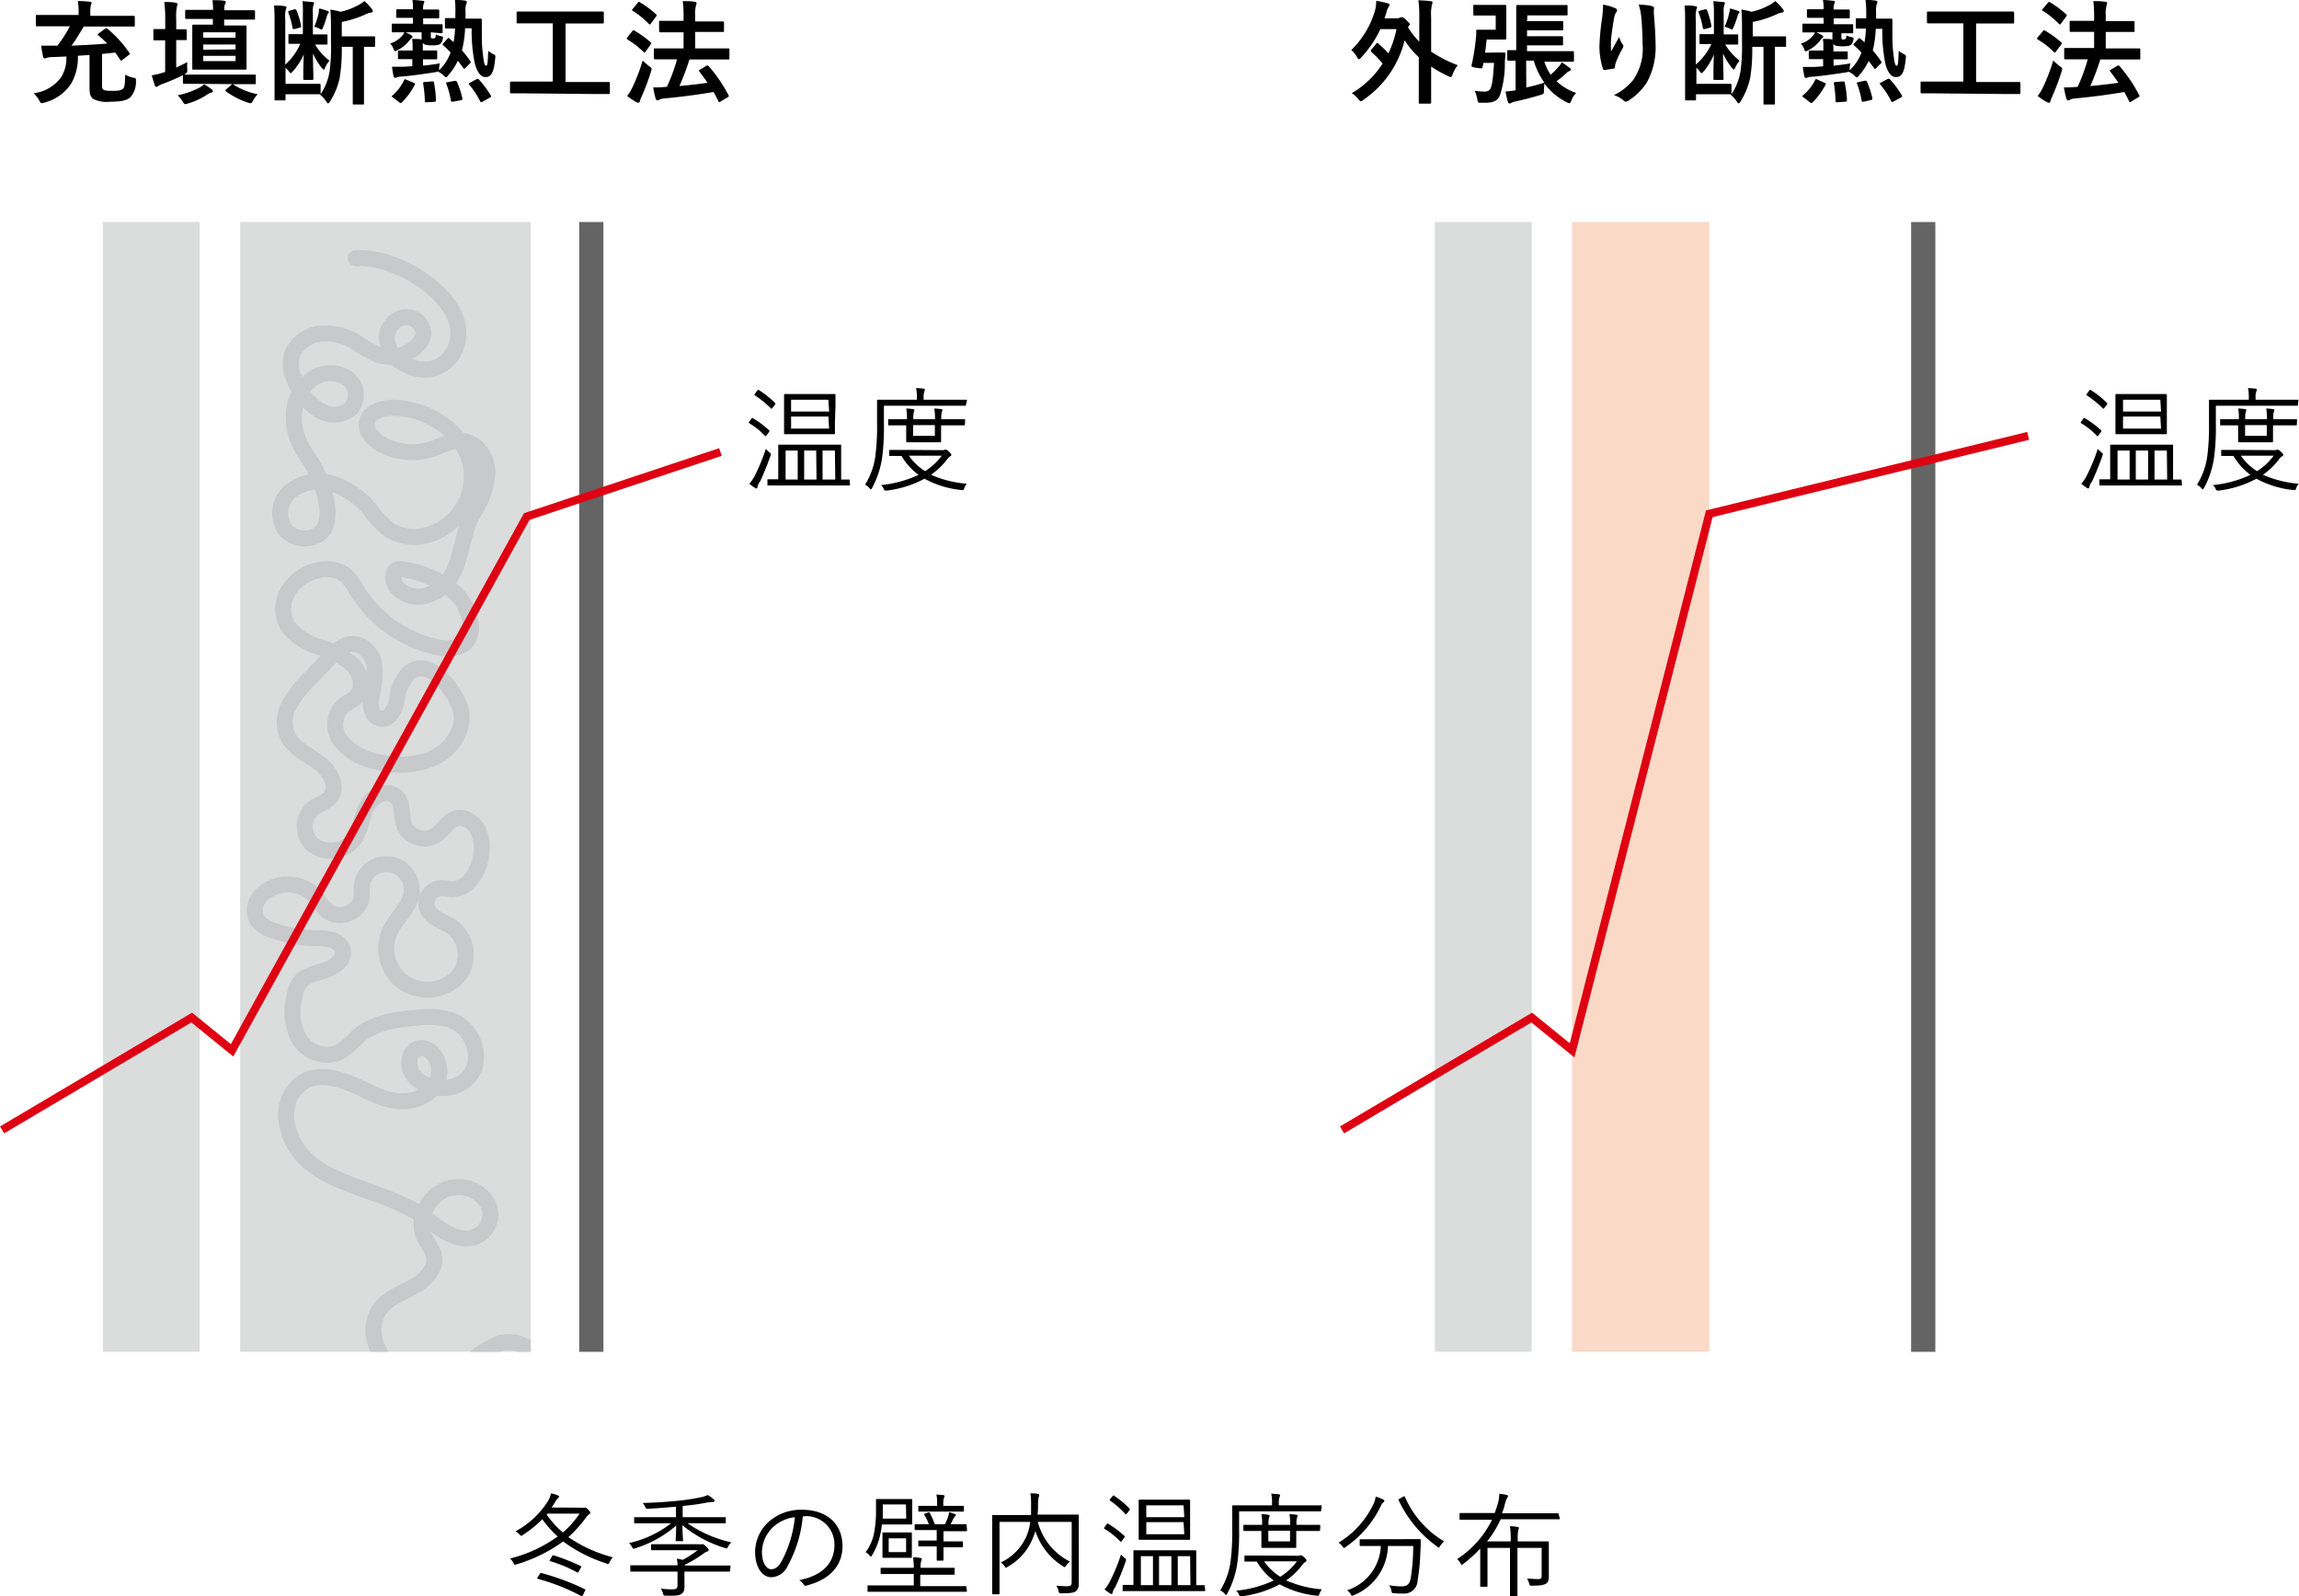 <svg xmlns="http://www.w3.org/2000/svg" xmlns:xlink="http://www.w3.org/1999/xlink" viewBox="0 0 284.8 197.78"><defs><style>.cls-1,.cls-4,.cls-5,.cls-7{fill:none;}.cls-2{fill:#dbdcdc;}.cls-3{fill:#fad9c7;}.cls-4{stroke:#656464;stroke-width:3px;}.cls-4,.cls-5{stroke-miterlimit:10;}.cls-5{stroke:#de0012;}.cls-6{clip-path:url(#clip-path);}.cls-7{stroke:#c8c9ca;stroke-linecap:round;stroke-linejoin:round;stroke-width:1.98px;}</style><clipPath id="clip-path"><polyline class="cls-1" points="29.75 167.51 29.75 27.51 65.75 27.51 65.75 167.51 29.75 167.51"/></clipPath></defs><g id="レイヤー_2" data-name="レイヤー 2"><g id="レイヤー_1-2" data-name="レイヤー 1"><path d="M258.08,51.88c.08-.11.11-.11.19-.06a11.66,11.66,0,0,1,2,1.49c.07.07.07.08,0,.22l-.34.45c-.07.1-.1.11-.19,0a9.17,9.17,0,0,0-1.91-1.53c-.1-.06-.08-.09,0-.22Zm1,7.87a2.46,2.46,0,0,0-.26.61c0,.09-.05.16-.12.16a.37.37,0,0,1-.2-.08,7,7,0,0,1-.67-.49,5.49,5.49,0,0,0,.74-1.14,22.62,22.62,0,0,0,1.3-3.19,3,3,0,0,0,.45.43c.21.17.21.17.13.42A35.27,35.27,0,0,1,259.12,59.75Zm-.27-11.34c.1-.12.14-.13.21-.07A11.32,11.32,0,0,1,261,49.92c.08.07.07.1,0,.22l-.31.41c-.11.13-.13.11-.18.06A13,13,0,0,0,258.53,49c-.1-.07-.09-.08,0-.22Zm11.49,11.64c0,.09,0,.11-.12.11s-.54,0-2,0h-6c-1.41,0-1.88,0-2,0s-.11,0-.11-.11V59.5c0-.1,0-.11.11-.11s.38,0,1.23,0V56.6c0-.91,0-1.3,0-1.39s0-.11.12-.11.53,0,1.9,0h3.74c1.37,0,1.84,0,1.92,0s.11,0,.11.11,0,.48,0,1.39v2.82l.94,0c.1,0,.12,0,.12.11Zm-1.87-7.69c0,.93,0,1.27,0,1.34s0,.1-.11.1h-6.15c-.1,0-.11,0-.11-.1s0-.41,0-1.34V50.3c0-.94,0-1.28,0-1.35s0-.12.11-.12.52,0,1.76,0h2.64c1.24,0,1.68,0,1.75,0s.11,0,.11.12,0,.41,0,1.35Zm-4.61,3.47h-1.5v3.59h1.5Zm3.8-6.3H263V51h4.71Zm0,2.08H263v1.5h4.71Zm-1.51,4.22h-1.53v3.59h1.53Zm2.32,0H266.9v3.59h1.57Z"/><path d="M284.66,50.17c0,.1,0,.11-.1.11s-.55,0-1.95,0H274.5v2.25a29.18,29.18,0,0,1-.19,3.94,11.2,11.2,0,0,1-1.28,4c-.06.11-.1.16-.14.16s-.1,0-.18-.14a1.61,1.61,0,0,0-.55-.42,9,9,0,0,0,1.32-3.91,28.92,28.92,0,0,0,.17-3.71c0-1.93,0-2.73,0-2.81s0-.11.11-.11.56,0,2,0h2.82v-.3a4.93,4.93,0,0,0-.1-1.14,8.82,8.82,0,0,1,.92.07c.12,0,.17.07.17.11a.68.68,0,0,1-.07.27,2,2,0,0,0-.08.67v.32h3.26c1.4,0,1.86,0,1.95,0s.1,0,.1.11Zm-2.86,5.61a.45.45,0,0,0,.25-.06.26.26,0,0,1,.13,0c.1,0,.17.06.38.25s.29.31.29.38a.18.18,0,0,1-.13.18,1.44,1.44,0,0,0-.39.38,8.7,8.7,0,0,1-2,1.92,13.55,13.55,0,0,0,4.44,1.11,1.5,1.5,0,0,0-.31.54c-.1.27-.1.27-.38.24a12,12,0,0,1-4.55-1.4,13.28,13.28,0,0,1-4.67,1.47c-.26,0-.29,0-.39-.22a1,1,0,0,0-.35-.46,14.17,14.17,0,0,0,4.67-1.27,7.83,7.83,0,0,1-2.11-2.34l-1.41,0c-.1,0-.11,0-.11-.11v-.53c0-.1,0-.11.11-.11s.52,0,1.89,0Zm2.73-3.19c0,.1,0,.12-.11.12s-.56,0-2,0h-.84v.66c0,.85,0,1.24,0,1.31s0,.12-.11.12-.38,0-1.35,0h-1.4c-1,0-1.26,0-1.33,0s-.13,0-.13-.12,0-.46,0-1.31v-.66H277c-1.27,0-1.79,0-1.86,0s-.11,0-.11-.12v-.53c0-.1,0-.11.11-.11s.59,0,1.86,0h.35a6.74,6.74,0,0,0-.08-1.33,7,7,0,0,1,.85.08c.1,0,.16.06.16.1s-.05.15-.07.24a3.25,3.25,0,0,0-.07.91h2.69a7.43,7.43,0,0,0-.09-1.33,7.4,7.4,0,0,1,.86.08c.09,0,.15.06.15.1a.67.67,0,0,1-.07.24,3,3,0,0,0-.07.91h.84c1.43,0,1.92,0,2,0s.11,0,.11.11Zm-6.93,3.88a6.82,6.82,0,0,0,2,1.91,7.34,7.34,0,0,0,2.06-1.91Zm3.21-3.79h-2.69V54h2.69Z"/><path d="M93.08,51.88c.08-.11.11-.11.19-.06a11.66,11.66,0,0,1,2,1.49c.07.07.07.08,0,.22l-.34.45c-.07.1-.1.11-.19,0a9.17,9.17,0,0,0-1.91-1.53c-.1-.06-.08-.09,0-.22Zm1,7.87a2.46,2.46,0,0,0-.26.61c0,.09,0,.16-.12.16a.37.37,0,0,1-.2-.08,7,7,0,0,1-.67-.49,5.49,5.49,0,0,0,.74-1.14,22.62,22.62,0,0,0,1.3-3.19,3,3,0,0,0,.45.43c.21.17.21.17.13.42A35.27,35.27,0,0,1,94.12,59.75Zm-.27-11.34c.1-.12.14-.13.21-.07A11.32,11.32,0,0,1,96,49.92c.08.07.07.1,0,.22l-.31.41c-.11.13-.13.11-.18.06A13,13,0,0,0,93.53,49c-.1-.07-.09-.08,0-.22Zm11.49,11.64c0,.09,0,.11-.12.11s-.54,0-2,0h-6c-1.41,0-1.88,0-2,0s-.11,0-.11-.11V59.5c0-.1,0-.11.11-.11s.38,0,1.23,0V56.6c0-.91,0-1.3,0-1.39s0-.11.12-.11.53,0,1.9,0h3.74c1.37,0,1.84,0,1.92,0s.11,0,.11.11,0,.48,0,1.39v2.82l.94,0c.1,0,.12,0,.12.11Zm-1.87-7.69c0,.93,0,1.27,0,1.34s0,.1-.11.1H97.24c-.1,0-.11,0-.11-.1s0-.41,0-1.34V50.3c0-.94,0-1.28,0-1.35s0-.12.11-.12.52,0,1.76,0h2.64c1.24,0,1.68,0,1.75,0s.11,0,.11.12,0,.41,0,1.35Zm-4.61,3.47h-1.5v3.59h1.5Zm3.8-6.3H98V51h4.71Zm0,2.08H98v1.5h4.71Zm-1.51,4.22H99.62v3.59h1.53Zm2.32,0H101.9v3.59h1.57Z"/><path d="M119.66,50.17c0,.1,0,.11-.1.11s-.55,0-2,0H109.5v2.25a29.18,29.18,0,0,1-.19,3.94,11.2,11.2,0,0,1-1.28,4c-.06.11-.1.16-.14.16s-.1,0-.18-.14a1.61,1.61,0,0,0-.55-.42,9,9,0,0,0,1.32-3.91,28.92,28.92,0,0,0,.17-3.71c0-1.93,0-2.73,0-2.81s0-.11.11-.11.56,0,2,0h2.82v-.3a4.93,4.93,0,0,0-.1-1.14,8.82,8.82,0,0,1,.92.07c.12,0,.17.07.17.11a.68.68,0,0,1-.07.27,2,2,0,0,0-.08.67v.32h3.26c1.4,0,1.86,0,2,0s.1,0,.1.11Zm-2.86,5.61a.45.45,0,0,0,.25-.06.26.26,0,0,1,.13,0c.1,0,.17.06.38.25s.29.31.29.38a.18.18,0,0,1-.13.18,1.44,1.44,0,0,0-.39.38,8.7,8.7,0,0,1-2,1.92,13.55,13.55,0,0,0,4.44,1.11,1.5,1.5,0,0,0-.31.54c-.1.27-.1.27-.38.24a12,12,0,0,1-4.55-1.4,13.28,13.28,0,0,1-4.67,1.47c-.26,0-.29,0-.39-.22a1,1,0,0,0-.35-.46,14.17,14.17,0,0,0,4.67-1.27,7.83,7.83,0,0,1-2.11-2.34l-1.41,0c-.1,0-.11,0-.11-.11v-.53c0-.1,0-.11.11-.11s.52,0,1.89,0Zm2.73-3.19c0,.1,0,.12-.11.12s-.56,0-2,0h-.84v.66c0,.85,0,1.24,0,1.31s0,.12-.11.12-.38,0-1.35,0h-1.4c-1,0-1.26,0-1.33,0s-.13,0-.13-.12,0-.46,0-1.31v-.66H112c-1.27,0-1.79,0-1.86,0s-.11,0-.11-.12v-.53c0-.1,0-.11.11-.11s.59,0,1.86,0h.35a6.74,6.74,0,0,0-.08-1.33,7,7,0,0,1,.85.08c.1,0,.16.06.16.1s-.05.15-.07.24a3.25,3.25,0,0,0-.07.91h2.69a7.43,7.43,0,0,0-.09-1.33,7.4,7.4,0,0,1,.86.08c.09,0,.15.06.15.1a.67.67,0,0,1-.07.24,3,3,0,0,0-.07.91h.84c1.43,0,1.92,0,2,0s.11,0,.11.11Zm-6.93,3.88a6.82,6.82,0,0,0,2,1.91,7.34,7.34,0,0,0,2.06-1.91Zm3.21-3.79h-2.69V54h2.69Z"/><path d="M72,186.82a.73.73,0,0,0,.32,0,.27.27,0,0,1,.14,0c.1,0,.19,0,.4.24s.28.29.28.37-.1.19-.19.24a2.39,2.39,0,0,0-.37.39,15.61,15.61,0,0,1-2.17,2.41,17.52,17.52,0,0,0,5.51,2.5,2.1,2.1,0,0,0-.4.6c-.11.25-.11.27-.38.17a18.74,18.74,0,0,1-5.38-2.73A19.12,19.12,0,0,1,64,193.84c-.26.08-.26.08-.39-.17a2.06,2.06,0,0,0-.42-.55,17.23,17.23,0,0,0,5.9-2.73,12.44,12.44,0,0,1-1.91-2.14,13.62,13.62,0,0,1-2.38,1.93c-.11.09-.17.13-.22.13s-.13-.06-.23-.17a1.62,1.62,0,0,0-.49-.39,10.75,10.75,0,0,0,4-3.71,3.07,3.07,0,0,0,.4-1,5,5,0,0,1,.83.25c.14.06.17.11.17.18s-.07.14-.14.18a1.63,1.63,0,0,0-.32.42c-.16.27-.31.51-.47.73Zm.24,10.79c-.11.19-.15.19-.27.14a25.56,25.56,0,0,0-5.3-2.1c-.13-.05-.14-.07-.06-.21l.24-.38c.1-.17.11-.17.22-.14a30,30,0,0,1,5.37,2c.09,0,.12.09,0,.25Zm-4.41-10.05-.1.12a11.11,11.11,0,0,0,2,2.21,10.88,10.88,0,0,0,2.06-2.33Zm3.89,7.13c-.1.2-.12.2-.24.14a17,17,0,0,0-3.3-1.38c-.11,0-.13-.07,0-.24l.21-.38c.07-.12.11-.12.21-.1a25.62,25.62,0,0,1,3.35,1.33c.08.05.08.09,0,.21Z"/><path d="M85.16,188.74a15.16,15.16,0,0,0,5.45,2.38,1.57,1.57,0,0,0-.4.51c-.14.26-.14.28-.4.19A15.34,15.34,0,0,1,84.54,189c0,.9.07,1.64.07,1.86s0,.11-.11.11h-.69c-.1,0-.11,0-.11-.11s.06-1,.07-1.83a14.08,14.08,0,0,1-5.1,2.83c-.25.08-.25.07-.39-.2a1.87,1.87,0,0,0-.36-.45,13.12,13.12,0,0,0,5.21-2.45H80.58c-1.36,0-1.84,0-1.91,0s-.11,0-.11-.11v-.55c0-.08,0-.1.11-.1s.55,0,1.91,0h3.16v-1.3c-1.29.11-2.2.19-3.41.25-.3,0-.3,0-.41-.24a1.6,1.6,0,0,0-.31-.47c1.72-.05,2.83-.13,4.3-.27a27.77,27.77,0,0,0,2.83-.42,4.17,4.17,0,0,0,.94-.3,4.28,4.28,0,0,1,.74.54.26.26,0,0,1,.1.19c0,.09-.1.14-.28.14a5.57,5.57,0,0,0-.83.1c-.87.17-1.72.28-2.84.39V188h3.32c1.36,0,1.82,0,1.9,0s.12,0,.12.1v.55c0,.09,0,.11-.12.11s-.54,0-1.9,0Zm5.28,5.88c0,.1,0,.12-.11.12s-.51,0-1.81,0H84.79v.91c0,.29,0,.61,0,.92,0,.49-.07.72-.37.93s-.67.25-1.93.22c-.27,0-.27,0-.35-.26a1.81,1.81,0,0,0-.28-.61,11.22,11.22,0,0,0,1.46.09c.4,0,.61-.1.61-.52v-1.68H80c-1.3,0-1.73,0-1.8,0s-.12,0-.12-.12v-.54c0-.1,0-.12.12-.12s.5,0,1.8,0h3.94a5.71,5.71,0,0,0-.09-.81c.27,0,.51.09.72.14a12.78,12.78,0,0,0,1.85-1.2H82.58c-1.32,0-1.75,0-1.82,0s-.11,0-.11-.12v-.51c0-.09,0-.11.11-.11s.5,0,1.82,0h4a.75.75,0,0,0,.34,0,.31.31,0,0,1,.15,0c.07,0,.19.08.4.28s.32.33.32.43a.22.22,0,0,1-.17.2c-.13,0-.24.09-.59.33a13.94,13.94,0,0,1-2.18,1.29l0,.11h3.73c1.3,0,1.74,0,1.81,0s.11,0,.11.12Z"/><path d="M99.45,187.91A15.68,15.68,0,0,1,97.6,194a2.33,2.33,0,0,1-2.06,1.44c-1.05,0-2-1.15-2-3.18a5.12,5.12,0,0,1,1.62-3.63,6,6,0,0,1,4.21-1.55c3.13,0,5,1.83,5,4.51,0,2.28-1.42,4.11-4.46,4.88a.26.26,0,0,1-.36-.15,1.73,1.73,0,0,0-.55-.52c2.77-.54,4.37-2,4.37-4.38a3.5,3.5,0,0,0-3.61-3.55Zm-3.71,1.35a4.33,4.33,0,0,0-1.35,3c0,1.53.63,2.19,1.14,2.19s.9-.31,1.3-1A14.71,14.71,0,0,0,98.47,188,4.73,4.73,0,0,0,95.74,189.26Z"/><path d="M113,187.79c0,.7,0,.91,0,1s0,.11-.11.11-.38,0-1.4,0h-2.24a11.91,11.91,0,0,1-.32,1.74,8.08,8.08,0,0,1-.9,2.07c-.06.12-.1.17-.14.17s-.1-.05-.2-.17a1.21,1.21,0,0,0-.46-.36,6,6,0,0,0,1-2.14,14.48,14.48,0,0,0,.29-3.18c0-.79,0-1.08,0-1.17s0-.11.11-.11.39,0,1.4,0h1.47c1,0,1.33,0,1.4,0s.11,0,.11.11,0,.28,0,1Zm6.78,9.34c0,.1,0,.11-.11.11s-.52,0-1.82,0H109.4c-1.3,0-1.73,0-1.82,0s-.11,0-.11-.11v-.57c0-.1,0-.11.11-.11s.52,0,1.82,0h3.8v-1.41h-2c-1.43,0-1.91,0-2,0s-.11,0-.11-.13v-.53c0-.1,0-.11.11-.11s.55,0,2,0h2a8.37,8.37,0,0,0-.09-1.3,7.34,7.34,0,0,1,.91.08c.1,0,.17.08.17.13a.48.48,0,0,1-.07.24,2.37,2.37,0,0,0-.08.78v.07h2.11c1.43,0,1.91,0,2,0s.11,0,.11.11V195c0,.11,0,.13-.11.13s-.55,0-2,0H114v1.41h3.78c1.3,0,1.74,0,1.82,0s.11,0,.11.11Zm-7.55-10.71h-2.87v.5c0,.43,0,.84,0,1.25h2.9Zm.73,5.49c0,.68,0,.91,0,1s0,.12-.1.12-.33,0-1.19,0h-1.06c-.86,0-1.11,0-1.18,0s-.11,0-.11-.12,0-.3,0-1V191c0-.68,0-.89,0-1s0-.11.11-.11.32,0,1.18,0h1.06c.86,0,1.11,0,1.19,0s.1,0,.1.11,0,.31,0,1Zm-.71-1.29h-2.16v1.71h2.16Zm7.55-1c0,.1,0,.12-.11.12s-.49,0-1.75,0h-1.06V191h.71c1.14,0,1.51,0,1.59,0s.11,0,.11.12v.51c0,.09,0,.1-.11.1s-.45,0-1.59,0h-.71V192c0,.87,0,1.18,0,1.26s0,.12-.11.12h-.62c-.09,0-.11,0-.11-.12s0-.39,0-1.26v-.38h-.59c-1.16,0-1.51,0-1.58,0s-.11,0-.11-.1v-.51c0-.1,0-.12.11-.12s.42,0,1.58,0h.59v-1.3h-.87c-1.26,0-1.68,0-1.75,0s-.11,0-.11-.12v-.5c0-.08,0-.1.11-.1s.48,0,1.65,0a6.25,6.25,0,0,0-.57-1.16c-.07-.1,0-.11.13-.17l.32-.11c.14-.06.17-.06.24.07a9,9,0,0,1,.61,1.37h1.26a6.2,6.2,0,0,0,.38-.9,2.51,2.51,0,0,0,.13-.58,4.24,4.24,0,0,1,.68.21c.12,0,.16.07.16.14a.16.16,0,0,1-.09.15.72.72,0,0,0-.19.25l-.37.73h.12c1.26,0,1.68,0,1.75,0s.11,0,.11.1Zm-.39-2.42c0,.1,0,.11-.13.11s-.45,0-1.63,0h-2.17c-1.17,0-1.52,0-1.61,0s-.11,0-.11-.11v-.52c0-.08,0-.09.11-.09s.44,0,1.61,0h.61v-.32a4.68,4.68,0,0,0-.09-1.08l.84.07c.1,0,.17.06.17.12a.66.66,0,0,1-.08.25,2.44,2.44,0,0,0-.07.84v.12h.81c1.16,0,1.54,0,1.61,0s.13,0,.13.09Z"/><path d="M133.64,194c0,1.12,0,1.79,0,2.24a1.1,1.1,0,0,1-.36.93c-.23.18-.62.26-1.8.26-.26,0-.28,0-.35-.28a1.55,1.55,0,0,0-.28-.65c.45,0,1,.06,1.28.06.49,0,.63-.12.63-.53v-7.45h-4.2a7.72,7.72,0,0,0,4,4.93,1.76,1.76,0,0,0-.49.49c-.09.13-.13.18-.18.18s-.12,0-.22-.11a8.08,8.08,0,0,1-3.41-4.37,5.21,5.21,0,0,1-.26.76,7.07,7.07,0,0,1-3.16,3.68c-.1.07-.16.11-.2.11s-.1,0-.18-.16a1.82,1.82,0,0,0-.48-.48,6.47,6.47,0,0,0,3.24-3.4,6.82,6.82,0,0,0,.41-1.63h-3.81v6.79c0,1.4,0,2,0,2.06s0,.12-.11.12h-.68c-.1,0-.12,0-.12-.12s0-.64,0-2.13V190c0-1.49,0-2.09,0-2.16s0-.11.12-.11.56,0,2,0h2.7c0-.44,0-.87,0-1.31a8.69,8.69,0,0,0-.08-1.38c.31,0,.63,0,.94.08.11,0,.15.07.15.14a1,1,0,0,1-.07.27,4.86,4.86,0,0,0-.08,1c0,.33,0,.74-.06,1.15h3c1.4,0,1.89,0,2,0s.11,0,.11.11,0,.73,0,2.21Z"/><path d="M137.08,188.88c.08-.11.11-.11.2-.06a12,12,0,0,1,2,1.49c.07.07.07.08,0,.22l-.34.45c-.07.1-.1.11-.19,0a9.17,9.17,0,0,0-1.91-1.53c-.1-.06-.08-.09,0-.22Zm1,7.87a2.94,2.94,0,0,0-.26.61c0,.09-.05.16-.12.16a.37.37,0,0,1-.2-.08,7,7,0,0,1-.67-.49,5.11,5.11,0,0,0,.74-1.14,22.62,22.62,0,0,0,1.3-3.19,3,3,0,0,0,.45.43c.21.17.21.17.13.42A32.74,32.74,0,0,1,138.12,196.75Zm-.27-11.34c.1-.12.14-.13.21-.07a11.32,11.32,0,0,1,1.89,1.58c.09.07.07.1,0,.22l-.31.41c-.11.13-.12.11-.18.06a12.49,12.49,0,0,0-1.89-1.66c-.1-.07-.09-.08,0-.22Zm11.49,11.64c0,.09,0,.11-.12.11s-.54,0-2,0h-6c-1.41,0-1.87,0-2,0s-.11,0-.11-.11v-.55c0-.1,0-.11.11-.11s.38,0,1.23,0V193.6c0-.91,0-1.3,0-1.39s0-.11.11-.11.53,0,1.9,0h3.74c1.38,0,1.84,0,1.92,0s.11,0,.11.11,0,.48,0,1.39v2.82l.93,0c.1,0,.12,0,.12.11Zm-1.87-7.69c0,.93,0,1.27,0,1.34s0,.1-.11.1h-6.15c-.1,0-.11,0-.11-.1s0-.41,0-1.34V187.3c0-.94,0-1.28,0-1.35s0-.12.11-.12.52,0,1.77,0h2.63c1.25,0,1.68,0,1.75,0s.11,0,.11.12,0,.41,0,1.35Zm-4.6,3.47h-1.5v3.59h1.5Zm3.79-6.3H142V188h4.71Zm0,2.08H142v1.5h4.71Zm-1.51,4.22h-1.53v3.59h1.53Zm2.32,0H145.9v3.59h1.57Z"/><path d="M163.66,187.17c0,.1,0,.11-.1.11s-.55,0-1.95,0H153.5v2.25a29.18,29.18,0,0,1-.19,3.94,11.2,11.2,0,0,1-1.28,4c-.05.11-.1.16-.14.16s-.1,0-.18-.14a1.61,1.61,0,0,0-.55-.42,9,9,0,0,0,1.32-3.91,28.92,28.92,0,0,0,.17-3.71c0-1.93,0-2.73,0-2.81s0-.11.11-.11.56,0,2,0h2.82v-.3a4.93,4.93,0,0,0-.1-1.14,9.23,9.23,0,0,1,.93.07c.11,0,.16.07.16.11a.54.54,0,0,1-.07.27,2,2,0,0,0-.08.67v.32h3.26c1.4,0,1.87,0,1.95,0s.1,0,.1.11Zm-2.86,5.61a.45.45,0,0,0,.25-.06.26.26,0,0,1,.13,0c.1,0,.17.06.38.25s.29.31.29.38a.18.18,0,0,1-.13.18,1.6,1.6,0,0,0-.39.38,8.7,8.7,0,0,1-2,1.92,13.55,13.55,0,0,0,4.44,1.11,1.5,1.5,0,0,0-.31.54c-.1.27-.1.27-.38.24a12,12,0,0,1-4.55-1.4,13.28,13.28,0,0,1-4.67,1.47c-.26,0-.29,0-.39-.22a1,1,0,0,0-.35-.46,14.17,14.17,0,0,0,4.67-1.27,7.67,7.67,0,0,1-2.1-2.34l-1.42,0c-.1,0-.11,0-.11-.11v-.53c0-.1,0-.11.11-.11s.52,0,1.89,0Zm2.73-3.19c0,.1,0,.12-.11.12s-.56,0-2,0h-.84v.66c0,.85,0,1.24,0,1.31s0,.12-.11.12-.38,0-1.35,0h-1.4c-1,0-1.26,0-1.33,0s-.13,0-.13-.12,0-.46,0-1.31v-.66H156c-1.27,0-1.79,0-1.86,0s-.11,0-.11-.12v-.53c0-.1,0-.11.11-.11s.59,0,1.86,0h.35a6.74,6.74,0,0,0-.08-1.33,7,7,0,0,1,.85.08c.1,0,.16.06.16.1s0,.15-.07.24a3.25,3.25,0,0,0-.07.91h2.69a7.43,7.43,0,0,0-.09-1.33,7.4,7.4,0,0,1,.86.08c.09,0,.15.06.15.1a.67.67,0,0,1-.07.24,3,3,0,0,0-.07.91h.84c1.43,0,1.92,0,2,0s.11,0,.11.11Zm-6.93,3.88a6.82,6.82,0,0,0,2,1.91,7.21,7.21,0,0,0,2.06-1.91Zm3.21-3.79h-2.69V191h2.69Z"/><path d="M171.38,186.15a.78.78,0,0,0-.25.31,13,13,0,0,1-4.41,5.22c-.11.09-.17.13-.21.13s-.11-.06-.2-.18a1.67,1.67,0,0,0-.49-.47,11.31,11.31,0,0,0,4.37-4.88,3.33,3.33,0,0,0,.23-.83,4.59,4.59,0,0,1,.89.34c.13.05.18.12.18.21S171.45,186.09,171.38,186.15Zm2.59,4.57c1.38,0,1.82,0,1.91,0s.12,0,.12.12c0,.44,0,.9-.05,1.49a24.28,24.28,0,0,1-.34,3.53,1.65,1.65,0,0,1-1.79,1.6,8,8,0,0,1-1.12-.05c-.28,0-.28,0-.34-.32a1.54,1.54,0,0,0-.28-.66,9,9,0,0,0,1.6.14c.66,0,.95-.31,1.08-1a25.61,25.61,0,0,0,.31-4h-3.13a6.79,6.79,0,0,1-4.21,6.09.52.52,0,0,1-.2.07c-.07,0-.11,0-.21-.21a1.52,1.52,0,0,0-.45-.46,6.05,6.05,0,0,0,4.19-5.49h-.63c-1.36,0-1.81,0-1.88,0s-.11,0-.11-.11v-.62c0-.1,0-.11.11-.11s.52,0,1.88,0Zm-.16-5.26c.16-.08.18-.07.22,0A12,12,0,0,0,178.9,191a2.49,2.49,0,0,0-.49.56c-.08.13-.12.2-.16.2s-.1,0-.2-.11a14.8,14.8,0,0,1-4.79-5.76c-.06-.11,0-.11.13-.18Z"/><path d="M193.23,188.15c0,.1,0,.11-.12.11s-.5,0-1.82,0H185.9a12.81,12.81,0,0,1-1.68,2.74h2.93v-.29a9.52,9.52,0,0,0-.1-1.59c.36,0,.69.05.95.09.1,0,.16.06.16.11a1,1,0,0,1-.06.24,4.42,4.42,0,0,0-.08,1.15V191h1.68c1.37,0,2,0,2.06,0s.11,0,.11.12,0,.5,0,1.48v1.65c0,.42,0,.76,0,1.11s-.07.69-.31.85-.69.29-1.78.27c-.28,0-.28,0-.35-.28a2.75,2.75,0,0,0-.25-.59c.47,0,.87.06,1.33.06s.47-.14.47-.52v-3.35h-3v3.92c0,1.33,0,1.91,0,2s0,.1-.11.1h-.7c-.1,0-.11,0-.11-.1s0-.65,0-2v-3.92h-2.79v3c0,1.24,0,1.64,0,1.71s0,.11-.13.11h-.66c-.1,0-.11,0-.11-.11s0-.47,0-1.71v-2.91a16.31,16.31,0,0,1-2.1,1.9c-.1.07-.14.12-.18.12s-.09-.07-.17-.21a1.83,1.83,0,0,0-.41-.51,12.21,12.21,0,0,0,4.32-4.87h-2.09c-1.32,0-1.75,0-1.82,0s-.11,0-.11-.11v-.61c0-.1,0-.12.11-.12s.5,0,1.82,0h2.42q.16-.42.3-.87a5.29,5.29,0,0,0,.28-1.51,6,6,0,0,1,.86.13c.13,0,.21.08.21.15s-.05.15-.12.25a4,4,0,0,0-.32,1c-.09.29-.2.63-.3.88h5.07c1.32,0,1.75,0,1.82,0s.12,0,.12.12Z"/><path d="M170.49,5.42c0-.07.08-.1.12-.1s.09,0,.14.09A12.68,12.68,0,0,1,172,6.61a13.37,13.37,0,0,0,1-3h-2a13.49,13.49,0,0,1-2.38,3.52c-.12.14-.21.21-.28.21s-.14-.09-.24-.28a2.94,2.94,0,0,0-.7-.86,11.13,11.13,0,0,0,2.95-4.95A4.9,4.9,0,0,0,170.49.1a11.83,11.83,0,0,1,1.43.31c.14,0,.21.11.21.19a.34.34,0,0,1-.1.24,1.93,1.93,0,0,0-.28.72c-.09.25-.16.49-.24.71H173a.78.78,0,0,0,.42-.08.33.33,0,0,1,.2-.06c.1,0,.25,0,.62.38s.4.4.4.49-.05.14-.14.24l-.08.14a10.18,10.18,0,0,0,1.4,1.79v-3a13.86,13.86,0,0,0-.11-2.13,12.83,12.83,0,0,1,1.54.11c.12,0,.21.06.21.14a.82.82,0,0,1-.07.28,5.57,5.57,0,0,0-.1,1.56V6.4a16.37,16.37,0,0,0,3.29,1.68,4.62,4.62,0,0,0-.62,1.11c-.09.25-.14.35-.25.35a.91.91,0,0,1-.32-.11,15.52,15.52,0,0,1-2.1-1.18v2c0,1.57,0,2.37,0,2.44s0,.15-.16.15h-1.22c-.14,0-.15,0-.15-.15s0-.87,0-2.44V7.09A11.46,11.46,0,0,1,174,5a12.47,12.47,0,0,1-5.09,7.36c-.16.13-.26.2-.33.2s-.16-.1-.31-.28a3.55,3.55,0,0,0-.81-.74,11.2,11.2,0,0,0,3.82-3.67,13.63,13.63,0,0,0-1.39-1.43c0-.06-.08-.09-.08-.13a.36.36,0,0,1,.08-.17Z"/><path d="M185.4,6.51c.66,0,.84,0,.92,0s.18,0,.17.16c0,.34-.06.7-.07,1a12.78,12.78,0,0,1-.6,4.12c-.25.63-.74.94-1.77.94-.18,0-.42,0-.67,0s-.29,0-.38-.48a4.3,4.3,0,0,0-.31-1,9.47,9.47,0,0,0,1.24.1.81.81,0,0,0,.66-.28c.22-.37.36-1.09.49-3.28h-1.32c0,.18-.07.35-.11.53s-.07.18-.69.09-.7-.14-.66-.34a25.32,25.32,0,0,0,.52-3.21,8,8,0,0,0,.06-1c0-.14,0-.18.18-.18s.41,0,.95,0h1.28V1.92H183.9c-.88,0-1.15,0-1.25,0s-.14,0-.14-.14v-1c0-.16,0-.17.14-.17s.37,0,1.25,0h1.54c.67,0,.94,0,1,0s.16,0,.16.17,0,.44,0,1.26V3.49c0,.81,0,1.18,0,1.26s0,.15-.16.15-.35,0-1,0h-1.27c-.06.58-.13,1.12-.2,1.63Zm3.77-3.89h2.56c1.26,0,1.69,0,1.78,0s.14,0,.14.16v.82c0,.14,0,.16-.14.16s-.52,0-1.78,0h-2.56v.73h2.56c1.25,0,1.68,0,1.76,0s.14,0,.14.15v.82c0,.15,0,.16-.14.16s-.51,0-1.76,0h-2.56v.72h3.75c1.35,0,1.81,0,1.89,0s.17,0,.17.15v1c0,.14,0,.16-.17.16s-.54,0-1.89,0h-1.61a6.68,6.68,0,0,0,.78,1.61,8.7,8.7,0,0,0,1-1,2.73,2.73,0,0,0,.38-.54,9.77,9.77,0,0,1,1,.71c.08.07.13.12.13.18s-.05.15-.16.19a1,1,0,0,0-.4.26,9.19,9.19,0,0,1-1.22,1,6.82,6.82,0,0,0,2.44,1.46,2.52,2.52,0,0,0-.59.92c-.1.25-.16.35-.25.35a.91.91,0,0,1-.34-.12,7.72,7.72,0,0,1-2.75-2.32,5.38,5.38,0,0,0-.07.84c0,.45,0,.45-.43.58-1.18.35-2.16.6-3.08.8a1.93,1.93,0,0,0-.52.17.4.4,0,0,1-.23.08.23.23,0,0,1-.2-.18c-.12-.41-.22-.91-.3-1.31.39,0,.81-.08,1.25-.14V7.52c-.56,0-.8,0-.86,0s-.17,0-.17-.16v-1c0-.14,0-.15.17-.15s.32,0,.94,0V2.35c0-1,0-1.49,0-1.58s0-.15.16-.15.5,0,1.69,0h2.66c1.22,0,1.61,0,1.7,0s.15,0,.15.15v1c0,.13,0,.14-.15.14s-.48,0-1.7,0h-3.13Zm-.09,8.22c.7-.15,1.46-.35,2.24-.6A9,9,0,0,1,190,7.51h-.94Z"/><path d="M200.06,1c.18.07.26.15.26.28a.34.34,0,0,1-.1.23,1.79,1.79,0,0,0-.25.65c-.19,1-.31,1.95-.39,2.68a13.2,13.2,0,0,0,0,1.54c.31-.55.6-1.08,1-1.79a3.23,3.23,0,0,0,.43.91.32.32,0,0,1,.09.22.68.68,0,0,1-.14.35,12,12,0,0,0-.83,1.79,2.41,2.41,0,0,0-.07.43.2.2,0,0,1-.18.22c-.17,0-.77.13-1.12.17-.1,0-.17-.09-.2-.19a9.06,9.06,0,0,1-.42-2.84,30.17,30.17,0,0,1,.34-3.49,14.17,14.17,0,0,0,.11-1.59A7,7,0,0,1,200.06,1Zm4.55-.24c.28.07.31.14.28.38a4.72,4.72,0,0,0,0,.65c.1,1.33.2,2.6.2,3.61A9.13,9.13,0,0,1,204,10.24a7.66,7.66,0,0,1-2.31,2.26.46.46,0,0,1-.28.09.39.39,0,0,1-.29-.15,3.26,3.26,0,0,0-1.19-.65,7,7,0,0,0,2.38-1.87,6.78,6.78,0,0,0,1.17-4.47c0-1-.07-2.45-.16-3.35A6.38,6.38,0,0,0,203,.58,7.76,7.76,0,0,1,204.61.74Z"/><path d="M213.69,5.46a7,7,0,0,0,1.82,2.06,3.32,3.32,0,0,0-.58.94c-.05.1-.09.16-.14.16s-.13-.08-.24-.21a8.49,8.49,0,0,1-1.1-1.78c0,1.42.06,2.36.06,3.12,0,.14,0,.15-.15.15h-.93c-.15,0-.17,0-.17-.15,0-.74,0-1.65.06-3A8,8,0,0,1,211,8.9c-.1.11-.15.16-.21.16s-.11-.07-.22-.21a3.84,3.84,0,0,0-.42-.46v2h2.78c1,0,1.35,0,1.42,0s.15,0,.15.16v1a.38.38,0,0,1,0,.12,7.06,7.06,0,0,0,1.12-2.91,22.33,22.33,0,0,0,.18-3.56V3.66c0-.83,0-1.66-.08-2.47a8.27,8.27,0,0,1,1.26.27,8.31,8.31,0,0,0,2.21-.83,3.88,3.88,0,0,0,.73-.5,6,6,0,0,1,.95,1,.39.39,0,0,1,.1.27c0,.09-.08.14-.21.16a1.67,1.67,0,0,0-.56.16,12.76,12.76,0,0,1-3.07,1V4.5h2.09c1.34,0,1.82,0,1.91,0s.13,0,.13.15v1c0,.14,0,.15-.13.15l-1.25,0v5c0,1.33,0,1.87,0,2s0,.15-.14.15h-1.11c-.15,0-.17,0-.17-.15s0-.62,0-2v-5h-1.39a21.74,21.74,0,0,1-.26,3.86,9,9,0,0,1-1.18,2.89c-.11.17-.18.26-.25.26s-.13-.08-.24-.25a3.69,3.69,0,0,0-.76-.83l.05-.05h-.13c-.07,0-.45,0-1.42,0h-2.78v.61c0,.14,0,.15-.14.15H208.9c-.14,0-.15,0-.15-.15s0-.68,0-1.84V2.68c0-.9,0-1.36-.07-2,.4,0,1,0,1.38.1.11,0,.17.05.17.12a.59.59,0,0,1-.08.27,3.79,3.79,0,0,0-.07,1.25V8A7.43,7.43,0,0,0,212,5.46c-.92,0-1.23,0-1.32,0s-.15,0-.15-.17V4.38c0-.13,0-.15.15-.15s.41,0,1.4,0h.24V1.7a13.08,13.08,0,0,0-.07-1.56l1.21.11c.15,0,.22.06.22.14a.63.63,0,0,1-.07.21,2.71,2.71,0,0,0-.08,1V4.26h.23c1,0,1.32,0,1.42,0s.15,0,.15.15v.94c0,.16,0,.17-.15.17s-.41,0-1.42,0Zm-2.46-4.31c.15,0,.18,0,.24.13A9.42,9.42,0,0,1,212,3.17c0,.18,0,.21-.14.25l-.66.18c-.17,0-.23,0-.25-.13a9.82,9.82,0,0,0-.52-1.9c-.06-.14-.05-.18.14-.24Zm3,.43a4,4,0,0,0,.08-.53,7.62,7.62,0,0,1,1,.3c.1,0,.17.09.17.18s0,.09-.09.12a1.66,1.66,0,0,0-.14.33,12.51,12.51,0,0,1-.53,1.47c-.06.15-.1.21-.17.21a.52.52,0,0,1-.21-.09,2.41,2.41,0,0,0-.7-.25A8.44,8.44,0,0,0,214.22,1.58Z"/><path d="M225,4a6.86,6.86,0,0,1,.67.34c.14.08.19.15.19.21a.16.16,0,0,1-.09.15,1.12,1.12,0,0,0-.26.27A4.27,4.27,0,0,1,224,6.23a1.16,1.16,0,0,1-.29.13c-.1,0-.14-.08-.22-.31a2.08,2.08,0,0,0-.4-.64,3.2,3.2,0,0,0,1.59-1.1,1,1,0,0,0,.15-.29l-1.41,0c-.13,0-.14,0-.14-.16V3.07c0-.13,0-.14.14-.14h2.49V2.21h-.41c-1.08,0-1.43,0-1.51,0s-.15,0-.15-.15V1.3c0-.14,0-.15.15-.15s.43,0,1.51,0h.41A6.16,6.16,0,0,0,225.83,0c.45,0,.91.06,1.25.1.14,0,.22,0,.22.12a.48.48,0,0,1-.07.23,1.83,1.83,0,0,0-.07.73h.34c1.08,0,1.41,0,1.5,0s.15,0,.15.15v.79c0,.14,0,.15-.15.15s-.42,0-1.5,0h-.34v.73h2.26c.14,0,.15,0,.15.14v.82c0,.15,0,.16-.15.16l-1.31,0v.49c0,.16,0,.23.11.27a.9.9,0,0,0,.23,0,.22.22,0,0,0,.2-.09.87.87,0,0,0,.08-.4,2.42,2.42,0,0,0,.59.2c.32.07.35.08.26.42a1,1,0,0,1-.23.48c-.17.18-.38.25-1.13.25s-1-.11-1.1-.31a2.18,2.18,0,0,0,0,.39v.55h.21c1,0,1.34,0,1.42,0s.15,0,.15.16V7.2c0,.14,0,.15-.15.15s-.41,0-1.42,0h-.19v.79c.7-.08,1.4-.16,2.1-.29a3.21,3.21,0,0,0-.11.67l0,.19a5.76,5.76,0,0,0,1.47-2.19,10.83,10.83,0,0,0-.91-.88c-.05-.06-.08-.09-.08-.11s0-.09.1-.16l.47-.52c.14-.14.16-.16.26-.08l.53.48a11.83,11.83,0,0,0,.18-1.7c-.77,0-1,0-1.09,0s-.16,0-.16-.15v-1c0-.14,0-.14.16-.14s.33,0,1.13,0c0-.24,0-.46,0-.71A12,12,0,0,0,231.1,0c.44,0,.78,0,1.2.07.17,0,.27.09.27.16a.82.82,0,0,1-.09.31,3.16,3.16,0,0,0-.07,1v.77h.68c.82,0,1.1,0,1.19,0s.15,0,.15.17c0,.56,0,1,0,1.5,0,.7,0,1.81.12,2.62.13,1.27.24,1.54.41,1.54s.19-.27.26-1.84a2.68,2.68,0,0,0,.64.41c.28.14.26.18.23.5-.18,2-.6,2.34-1.24,2.34s-1.11-.78-1.33-1.85a20.05,20.05,0,0,1-.34-4.13l-.81,0A13.84,13.84,0,0,1,232,6.26a14.44,14.44,0,0,1,1,1.28c0,.07.09.12.09.17s0,.09-.1.16l-.56.56c-.16.14-.19.16-.28,0-.23-.31-.44-.6-.66-.88a7.79,7.79,0,0,1-1.18,1.79c-.14.17-.21.25-.29.25s-.16-.08-.32-.25a2.87,2.87,0,0,0-.69-.46,1.86,1.86,0,0,1-.42.1c-1.4.22-2.8.42-4,.52a2.09,2.09,0,0,0-.62.09.86.86,0,0,1-.25.07c-.09,0-.16-.07-.19-.19a8.09,8.09,0,0,1-.19-1.18c.53,0,.88,0,1.51,0l1-.07V7.33h-.21c-1,0-1.33,0-1.42,0s-.15,0-.15-.15V6.42c0-.14,0-.16.15-.16s.41,0,1.42,0h.24V5.77a5.62,5.62,0,0,0-.06-.95c.35,0,.88,0,1.18.07V4Zm1,6.25c.2.1.2.11.14.26a9,9,0,0,1-1.6,2.18s-.09.08-.13.08-.09,0-.17-.08l-.82-.62c-.18-.14-.18-.17-.05-.27a6,6,0,0,0,1.51-1.92c.07-.12.09-.11.3,0Zm1.61,2.42c-.19,0-.22,0-.22-.14a14.92,14.92,0,0,0-.21-2.17c0-.15,0-.18.21-.2l.91-.07c.18,0,.19,0,.22.14a12.51,12.51,0,0,1,.28,2.18c0,.14,0,.18-.19.19Zm3.27-.07c-.2,0-.23,0-.26-.12a10,10,0,0,0-.57-2.09c-.06-.14,0-.18.17-.21L231,10c.16,0,.21,0,.28.12a11.43,11.43,0,0,1,.67,2.05c0,.15,0,.19-.18.23Zm2.92-2.79c.17-.08.21-.08.31,0a12.67,12.67,0,0,1,1.49,2c.07.13.05.17-.12.27l-.91.5c-.16.09-.21.09-.26,0a10.64,10.64,0,0,0-1.39-2.12c-.08-.11-.08-.15.1-.23Z"/><path d="M239.84,11.57c-1.24,0-1.68,0-1.76,0s-.16,0-.16-.15V10.27c0-.14,0-.16.16-.16s.52,0,1.76,0h3.38V2.89h-2.47c-1.35,0-1.8,0-1.89,0s-.15,0-.15-.15V1.58c0-.14,0-.15.15-.15s.54,0,1.89,0h6.73c1.34,0,1.79,0,1.87,0s.16,0,.16.15V2.76c0,.14,0,.15-.16.15s-.53,0-1.87,0H244.8v7.25h3.57c1.25,0,1.69,0,1.77,0s.15,0,.15.16v1.18c0,.13,0,.15-.15.15s-.52,0-1.77,0Z"/><path d="M253.06,3.87c.1-.13.15-.14.28-.07a12.35,12.35,0,0,1,2,1.44.14.14,0,0,1,.07.13.22.22,0,0,1-.07.15l-.63.85c-.07.1-.11.14-.15.14s-.07,0-.13-.07a10.16,10.16,0,0,0-2-1.55c-.05,0-.08-.07-.08-.11a.33.33,0,0,1,.08-.16Zm0,7a22.18,22.18,0,0,0,1.29-3.37c.2.19.51.47.81.7s.3.22.3.35a1.57,1.57,0,0,1-.07.32A30.3,30.3,0,0,1,254.21,12a3.17,3.17,0,0,0-.21.55c0,.11-.09.18-.17.18a.48.48,0,0,1-.25-.07,7.42,7.42,0,0,1-1.15-.77A4.77,4.77,0,0,0,253.07,10.84ZM253.69.35c.11-.14.15-.14.26-.07a12.06,12.06,0,0,1,2,1.49c.1.08.11.12,0,.29l-.63.85c-.1.14-.13.16-.25.06a10.26,10.26,0,0,0-2-1.62c-.13-.07-.13-.1,0-.26Zm4.12,7c-1.38,0-1.87,0-1.95,0s-.15,0-.15-.17V6.11c0-.14,0-.16.15-.16s.57,0,1.95,0h1.61v-2h-1c-1.34,0-1.81,0-1.88,0s-.15,0-.15-.15V2.73c0-.14,0-.15.15-.15s.54,0,1.88,0h1V2a13.47,13.47,0,0,0-.1-1.86c.53,0,1,0,1.48.08.14,0,.23.08.23.17a.77.77,0,0,1-.07.28,4.13,4.13,0,0,0-.1,1.29v.66h1.53c1.34,0,1.8,0,1.89,0s.15,0,.15.15V3.81c0,.14,0,.15-.15.15s-.55,0-1.89,0h-1.53V6H263c1.37,0,1.86,0,2,0s.14,0,.14.16V7.2c0,.15,0,.17-.14.17s-.58,0-2,0h-2.81a32.51,32.51,0,0,1-1.24,3.29c1.24-.11,2.34-.24,3.48-.4-.32-.48-.67-.94-1-1.38-.1-.12-.09-.16.08-.26l.76-.45c.14-.09.18-.07.28,0A18.28,18.28,0,0,1,265,11.78c.08.14.08.16-.09.27l-.87.52a.48.48,0,0,1-.18.08c-.05,0-.07,0-.1-.11-.2-.38-.39-.76-.6-1.14-2.08.35-3.91.59-6.18.81a1.65,1.65,0,0,0-.52.13.39.39,0,0,1-.25.1c-.11,0-.18-.08-.23-.23a12.83,12.83,0,0,1-.3-1.38c.6,0,1,0,1.47-.06h.22a21.61,21.61,0,0,0,1.26-3.42Z"/><path d="M6.37,3.26c-1.26,0-1.69,0-1.78,0s-.15,0-.15-.17V2c0-.14,0-.15.15-.15s.52,0,1.78,0H9.74V1.56A7.81,7.81,0,0,0,9.64.13a14.68,14.68,0,0,1,1.48.08c.14,0,.23.06.23.14a.85.85,0,0,1-.09.27,4,4,0,0,0-.07,1v.34h3.57c1.26,0,1.7,0,1.78,0s.16,0,.16.15V3.12c0,.16,0,.17-.16.17s-.52,0-1.78,0H10.37c-.49.82-1,1.7-1.52,2.37,1.56-.07,3.13-.15,4.43-.26-.32-.34-.67-.66-1.08-1-.13-.09-.11-.12,0-.24L13,3.57c.14-.1.2-.07.32,0A14.32,14.32,0,0,1,16,6.51c.09.13.1.16,0,.27l-.83.64c-.07.06-.11.09-.15.09s-.11-.06-.17-.16q-.29-.45-.57-.84c-.53.06-1.08.13-1.64.17v3.64c0,.4,0,.62.12.75s.41.19,1.17.19S15,11.19,15.23,11s.25-.66.28-1.75a3.56,3.56,0,0,0,1,.38c.35.07.35.07.33.42a2.79,2.79,0,0,1-.69,2c-.41.38-1.09.55-2.49.55a3.68,3.68,0,0,1-2.13-.35c-.31-.27-.44-.58-.44-1.33V6.81l-1.44.1a6.6,6.6,0,0,1-.85,3.48,5.7,5.7,0,0,1-3.28,2.32,1.91,1.91,0,0,1-.34.08c-.13,0-.18-.1-.32-.35a3.68,3.68,0,0,0-.69-.88,5,5,0,0,0,3.41-2A4.48,4.48,0,0,0,8.22,7L6.6,7.07a2.89,2.89,0,0,0-.83.1.49.49,0,0,1-.24.07c-.1,0-.15-.08-.19-.22a10.44,10.44,0,0,1-.23-1.36c.59,0,1,0,1.46,0h.55A17.84,17.84,0,0,0,8.66,3.26Z"/><path d="M24.74,10.39c-1.37,0-1.83,0-1.92,0s-.16,0-.16-.15V9.32a26.83,26.83,0,0,1-2.57,1.1,3.48,3.48,0,0,0-.45.21.41.41,0,0,1-.25.13c-.08,0-.14,0-.21-.18-.12-.35-.25-.77-.38-1.25A8.09,8.09,0,0,0,20.19,9l.27-.08V5H20.4c-.92,0-1.19,0-1.27,0S19,5,19,4.82V3.75c0-.14,0-.15.14-.15s.35,0,1.27,0h.06V2.38A15.84,15.84,0,0,0,20.35.25c.51,0,1,0,1.44.1.11,0,.19.08.19.15a.6.6,0,0,1-.07.3,7.08,7.08,0,0,0-.08,1.55V3.63c.8,0,1.05,0,1.13,0s.17,0,.17.15V4.82c0,.14,0,.15-.17.15s-.33,0-1.13,0v3.4c.43-.2.88-.42,1.37-.67a6.16,6.16,0,0,0,0,.86c0,.45,0,.45-.38.68h0c.09,0,.55,0,1.92,0h4.88c1.37,0,1.85,0,1.93,0s.14,0,.14.16v.88c0,.14,0,.15-.14.15s-.56,0-1.93,0Zm1.46.66c.11.09.18.17.18.24a.18.18,0,0,1-.17.17,2.08,2.08,0,0,0-.49.22,8.8,8.8,0,0,1-2.46,1.15,1.51,1.51,0,0,1-.31.07c-.11,0-.18-.08-.32-.32a4,4,0,0,0-.63-.77,10.54,10.54,0,0,0,2.7-.94,3.15,3.15,0,0,0,.58-.42A7.37,7.37,0,0,1,26.2,11.05ZM25,2.35c-1.34,0-1.81,0-1.9,0s-.16,0-.16-.17V1.37c0-.14,0-.15.16-.15s.56,0,1.9,0h1.39v-.2a7,7,0,0,0-.07-1c.45,0,1.06,0,1.44.08.11,0,.21.07.21.14a.43.43,0,0,1-.08.24,1.11,1.11,0,0,0-.1.58v.21h1.72c1.36,0,1.84,0,1.92,0s.16,0,.16.15v.84c0,.16,0,.17-.16.17s-.56,0-1.92,0H27.77v.73h.87c1.23,0,1.65,0,1.75,0s.15,0,.15.16,0,.49,0,1.38V7.13c0,.87,0,1.28,0,1.36s0,.14-.15.14-.52,0-1.75,0H25.72c-1.23,0-1.66,0-1.75,0s-.15,0-.15-.14,0-.49,0-1.36V4.59c0-.89,0-1.28,0-1.38s0-.16.15-.16.52,0,1.75,0h.65V2.35ZM25.18,4v.67h4V4Zm4,2.12V5.51h-4v.65Zm0,.8h-4v.65h4Zm-.53,3.6c.07-.07.11-.1.14-.1s.07,0,.14.07a8.7,8.7,0,0,0,3,1.19,3.11,3.11,0,0,0-.58.79c-.14.24-.18.32-.31.32a1.44,1.44,0,0,1-.32-.07,9.84,9.84,0,0,1-2.7-1.38c-.07-.05-.1-.08-.1-.12s0-.08.11-.15Z"/><path d="M39,5.46a7,7,0,0,0,1.82,2.06,3.32,3.32,0,0,0-.58.94c0,.1-.09.16-.14.16s-.13-.08-.24-.21a8.07,8.07,0,0,1-1.09-1.78c0,1.42.05,2.36.05,3.12,0,.14,0,.15-.15.15h-.93c-.15,0-.17,0-.17-.15,0-.74,0-1.65.06-3A8,8,0,0,1,36.22,8.9c-.1.11-.15.16-.21.16s-.11-.07-.22-.21a3.84,3.84,0,0,0-.42-.46v2h2.78c1,0,1.35,0,1.42,0s.15,0,.15.16v1a.38.38,0,0,1,0,.12,7.06,7.06,0,0,0,1.12-2.91A22.33,22.33,0,0,0,41,5.18V3.66c0-.83,0-1.66-.08-2.47a8.27,8.27,0,0,1,1.26.27A8.31,8.31,0,0,0,44.4.63a3.88,3.88,0,0,0,.73-.5,6,6,0,0,1,.95,1,.39.39,0,0,1,.1.27c0,.09-.08.14-.21.16a1.67,1.67,0,0,0-.56.16,12.76,12.76,0,0,1-3.07,1V4.5h2.09c1.34,0,1.82,0,1.91,0s.13,0,.13.15v1c0,.14,0,.15-.13.15l-1.25,0v5c0,1.33,0,1.87,0,2s0,.15-.14.15H43.87c-.15,0-.17,0-.17-.15s0-.62,0-2v-5H42.34a21.74,21.74,0,0,1-.26,3.86,9,9,0,0,1-1.18,2.89c-.11.17-.18.26-.25.26s-.13-.08-.24-.25a3.69,3.69,0,0,0-.76-.83l.05-.05h-.13c-.07,0-.45,0-1.42,0H35.37v.61c0,.14,0,.15-.14.15H34.16c-.14,0-.15,0-.15-.15s0-.68,0-1.84V2.68c0-.9,0-1.36-.07-2,.4,0,1,0,1.38.1.12,0,.17.05.17.12a.59.59,0,0,1-.08.27,3.79,3.79,0,0,0-.07,1.25V8a7.43,7.43,0,0,0,1.86-2.57c-.92,0-1.23,0-1.32,0s-.15,0-.15-.17V4.38c0-.13,0-.15.15-.15s.41,0,1.4,0h.24V1.7A13.08,13.08,0,0,0,37.48.14l1.21.11c.15,0,.22.06.22.14a.63.63,0,0,1-.07.21,2.71,2.71,0,0,0-.08,1V4.26H39c1,0,1.32,0,1.42,0s.15,0,.15.15v.94c0,.16,0,.17-.15.17s-.41,0-1.42,0ZM36.49,1.15c.15,0,.18,0,.24.13a9.42,9.42,0,0,1,.56,1.89c0,.18,0,.21-.14.25l-.66.18c-.17,0-.23,0-.25-.13a9.82,9.82,0,0,0-.52-1.9c-.06-.14,0-.18.14-.24Zm3,.43c0-.14,0-.3.07-.53a7.62,7.62,0,0,1,1,.3c.1,0,.17.09.17.18s0,.09-.09.12a1.66,1.66,0,0,0-.14.33A12.51,12.51,0,0,1,40,3.45c-.06.15-.1.21-.17.21a.52.52,0,0,1-.21-.09,2.41,2.41,0,0,0-.7-.25A9.11,9.11,0,0,0,39.49,1.58Z"/><path d="M50.24,4a6.86,6.86,0,0,1,.67.34c.14.08.19.15.19.21a.16.16,0,0,1-.09.15,1.12,1.12,0,0,0-.26.27,4.27,4.27,0,0,1-1.5,1.24,1.16,1.16,0,0,1-.29.13c-.1,0-.14-.08-.22-.31a2.08,2.08,0,0,0-.4-.64,3.16,3.16,0,0,0,1.59-1.1A1,1,0,0,0,50.08,4l-1.41,0c-.13,0-.14,0-.14-.16V3.07c0-.13,0-.14.14-.14h2.49V2.21h-.41c-1.07,0-1.42,0-1.51,0s-.15,0-.15-.15V1.3c0-.14,0-.15.15-.15s.44,0,1.51,0h.41A6.16,6.16,0,0,0,51.09,0c.45,0,.91.06,1.25.1.14,0,.22,0,.22.12a.48.48,0,0,1-.07.23,1.83,1.83,0,0,0-.07.73h.34c1.08,0,1.41,0,1.5,0s.15,0,.15.15v.79c0,.14,0,.15-.15.15s-.42,0-1.5,0h-.34v.73h2.26c.14,0,.15,0,.15.14v.82c0,.15,0,.16-.15.16L53.37,4v.49c0,.16,0,.23.12.27a.82.82,0,0,0,.22,0,.22.22,0,0,0,.2-.09.87.87,0,0,0,.08-.4,2.42,2.42,0,0,0,.59.2c.32.07.35.08.26.42a1,1,0,0,1-.23.48c-.17.18-.38.25-1.12.25s-1-.11-1.11-.31a2.18,2.18,0,0,0,0,.39v.55h.21c1,0,1.34,0,1.42,0s.15,0,.15.16V7.2c0,.14,0,.15-.15.15s-.41,0-1.42,0h-.19v.79c.7-.08,1.4-.16,2.1-.29a3.21,3.21,0,0,0-.11.67l0,.19A5.76,5.76,0,0,0,55.82,6.5a10.83,10.83,0,0,0-.91-.88c0-.06-.08-.09-.08-.11s0-.09.1-.16l.47-.52c.14-.14.16-.16.26-.08l.53.48a11.83,11.83,0,0,0,.18-1.7c-.77,0-1,0-1.09,0s-.16,0-.16-.15v-1c0-.14,0-.14.16-.14s.33,0,1.13,0c0-.24,0-.46,0-.71A12,12,0,0,0,56.36,0c.45,0,.78,0,1.2.07.17,0,.27.09.27.16a.82.82,0,0,1-.09.31,3.16,3.16,0,0,0-.07,1v.77h.68c.82,0,1.1,0,1.19,0s.15,0,.15.17c0,.56,0,1,0,1.5,0,.7,0,1.81.12,2.62.13,1.27.24,1.54.41,1.54s.2-.27.26-1.84a2.68,2.68,0,0,0,.64.41c.28.14.26.18.23.5-.18,2-.6,2.34-1.24,2.34S59,8.7,58.77,7.63a20.05,20.05,0,0,1-.34-4.13l-.81,0a13.84,13.84,0,0,1-.39,2.74,14.44,14.44,0,0,1,1,1.28c0,.07.09.12.09.17s0,.09-.1.16l-.56.56c-.16.14-.18.16-.28,0-.23-.31-.44-.6-.66-.88a7.79,7.79,0,0,1-1.18,1.79c-.14.17-.21.25-.29.25s-.16-.08-.32-.25a2.87,2.87,0,0,0-.69-.46,1.86,1.86,0,0,1-.42.1c-1.4.22-2.8.42-4,.52a2.16,2.16,0,0,0-.62.09.78.78,0,0,1-.25.07c-.09,0-.16-.07-.19-.19a8.09,8.09,0,0,1-.19-1.18c.53,0,.88,0,1.51,0l1-.07V7.33h-.21c-1,0-1.33,0-1.42,0s-.15,0-.15-.15V6.42c0-.14,0-.16.15-.16s.41,0,1.42,0h.24V5.77a5.62,5.62,0,0,0-.06-.95c.35,0,.88,0,1.18.07V4Zm1,6.25c.2.1.2.11.14.26a9,9,0,0,1-1.6,2.18c-.05,0-.09.08-.13.08s-.09,0-.17-.08l-.82-.62c-.18-.14-.18-.17,0-.27A6,6,0,0,0,50.08,9.9c.07-.12.09-.11.3,0Zm1.61,2.42c-.19,0-.22,0-.22-.14a14.92,14.92,0,0,0-.21-2.17c0-.15,0-.18.21-.2l.91-.07c.18,0,.2,0,.22.14A12.51,12.51,0,0,1,54,12.43c0,.14,0,.18-.19.19Zm3.27-.07c-.2,0-.23,0-.26-.12a10,10,0,0,0-.57-2.09c-.06-.14,0-.18.17-.21l.87-.16c.16,0,.21,0,.28.12a11.43,11.43,0,0,1,.67,2.05c0,.15,0,.19-.18.23ZM59,9.83c.17-.08.21-.08.31,0a12.67,12.67,0,0,1,1.49,2c.07.13.05.17-.12.27l-.91.5c-.16.09-.21.09-.26,0a10.64,10.64,0,0,0-1.39-2.12c-.08-.11-.08-.15.1-.23Z"/><path d="M65.1,11.57c-1.24,0-1.68,0-1.76,0s-.16,0-.16-.15V10.27c0-.14,0-.16.16-.16s.52,0,1.76,0h3.38V2.89H66c-1.35,0-1.8,0-1.89,0S64,2.9,64,2.76V1.58c0-.14,0-.15.15-.15s.54,0,1.89,0h6.73c1.34,0,1.79,0,1.87,0s.16,0,.16.15V2.76c0,.14,0,.15-.16.15s-.53,0-1.87,0H70.06v7.25h3.57c1.25,0,1.68,0,1.77,0s.15,0,.15.16v1.18c0,.13,0,.15-.15.15s-.52,0-1.77,0Z"/><path d="M78.32,3.87c.1-.13.15-.14.28-.07a11.94,11.94,0,0,1,2,1.44.14.14,0,0,1,.07.13.22.22,0,0,1-.07.15L80,6.37c-.07.1-.11.14-.15.14s-.07,0-.13-.07a10.16,10.16,0,0,0-2-1.55s-.08-.07-.08-.11a.33.33,0,0,1,.08-.16Zm0,7a21.17,21.17,0,0,0,1.29-3.37c.2.19.51.47.81.7s.3.22.3.35a1.57,1.57,0,0,1-.07.32A30.3,30.3,0,0,1,79.47,12a4.3,4.3,0,0,0-.21.55c0,.11-.09.18-.17.18a.48.48,0,0,1-.25-.07,7.42,7.42,0,0,1-1.15-.77A4.77,4.77,0,0,0,78.33,10.84ZM79,.35c.11-.14.15-.14.27-.07a12.42,12.42,0,0,1,2,1.49c.1.08.11.12,0,.29l-.63.85c-.1.14-.13.16-.25.06a10.26,10.26,0,0,0-2-1.62c-.13-.07-.13-.1,0-.26Zm4.12,7c-1.38,0-1.87,0-1.95,0S81,7.35,81,7.2V6.11C81,6,81,6,81.12,6s.57,0,1.95,0h1.61v-2h-1c-1.34,0-1.81,0-1.88,0s-.15,0-.15-.15V2.73c0-.14,0-.15.15-.15s.54,0,1.88,0h1V2a13.47,13.47,0,0,0-.1-1.86c.53,0,1,0,1.48.08.14,0,.23.08.23.17a.77.77,0,0,1-.07.28A4.13,4.13,0,0,0,86.12,2v.66h1.53c1.34,0,1.8,0,1.89,0s.15,0,.15.15V3.81c0,.14,0,.15-.15.15s-.55,0-1.89,0H86.12V6h2.1c1.37,0,1.86,0,2,0s.14,0,.14.16V7.2c0,.15,0,.17-.14.17s-.58,0-2,0H85.41a32.51,32.51,0,0,1-1.24,3.29c1.24-.11,2.34-.24,3.48-.4-.32-.48-.67-.94-1-1.38-.1-.12-.09-.16.08-.26l.76-.45c.14-.09.18-.07.28,0a18.28,18.28,0,0,1,2.47,3.61c.08.14.08.16-.09.27l-.87.52a.48.48,0,0,1-.18.08s-.07,0-.1-.11c-.2-.38-.39-.76-.6-1.14-2.08.35-3.91.59-6.18.81a1.65,1.65,0,0,0-.52.13.39.39,0,0,1-.25.1c-.11,0-.18-.08-.23-.23a12.83,12.83,0,0,1-.3-1.38c.6,0,1,0,1.47-.06h.22a21.61,21.61,0,0,0,1.26-3.42Z"/><rect class="cls-2" x="177.75" y="27.51" width="12" height="140"/><rect class="cls-2" x="12.75" y="27.51" width="12" height="140"/><rect class="cls-2" x="29.75" y="27.51" width="36" height="140"/><rect class="cls-3" x="194.75" y="27.51" width="17" height="140"/><line class="cls-4" x1="238.25" y1="27.51" x2="238.25" y2="167.51"/><line class="cls-4" x1="73.25" y1="27.51" x2="73.25" y2="167.51"/><polyline class="cls-5" points="166.25 140.01 189.75 126.09 194.75 130.15 211.75 63.66 251.25 54.01"/><g class="cls-6"><path class="cls-7" d="M49.16,169.75c2.81,1.55,6.55.9,9.15-1a12.93,12.93,0,0,1,3.53-2.28c2.81-.87,5.9,1.66,6.06,4.45"/><path class="cls-7" d="M44.08,32c4.4-.3,10.54,3.26,12.24,7.14,1.8,4.14-2,8.54-6.46,5.83A3.74,3.74,0,0,1,47.93,42a2.64,2.64,0,0,1,2-2.66,2.1,2.1,0,0,1,2.52,2,2.41,2.41,0,0,1-.68,1.39,4.78,4.78,0,0,1-5,1.21,16.83,16.83,0,0,1-2.64-1.51,7.21,7.21,0,0,0-4.26-1.1,4.3,4.3,0,0,0-3.54,2.29c-.73,1.63,0,3.52,1,5A6.52,6.52,0,0,0,40,51.07a3.22,3.22,0,0,0,3.48-.46,2.57,2.57,0,0,0-.54-3.8,3.92,3.92,0,0,0-4.28.15,5.46,5.46,0,0,0-2.17,3.7,7.27,7.27,0,0,0,.68,4.39c.43.87,1,1.66,1.54,2.51,1.07,1.82,2.6,5.84,1.47,7.89-.88,1.6-3.6,1.65-4.78.25A3.56,3.56,0,0,1,36,60.85,5.76,5.76,0,0,1,41.37,60a9.89,9.89,0,0,1,4.49,3.18,12.49,12.49,0,0,0,2.39,2.48,5.8,5.8,0,0,0,4,.8,7.59,7.59,0,0,0,6.06-9c-1-3.91-5.08-6.72-9.29-6.93-1.45-.07-3.23.39-3.54,1.73-.26,1.11.68,2.15,1.69,2.74a8,8,0,0,0,6.38.63c1.19-.4,2.34-1.11,3.61-1,1.93.12,3.24,2.1,3.24,3.94a11,11,0,0,1-1.86,5.17c-1.91,3.42-1.06,8.88-6,10.12-1.82.46-4.16-.92-3.79-2.68a.89.89,0,0,1,.42-.64,1.22,1.22,0,0,1,.71,0,13.41,13.41,0,0,1,5.51,2.11,6.68,6.68,0,0,1,2.94,4.77,2.85,2.85,0,0,1-.54,2.06c-.89,1-2.57,1-3.94.65a15.71,15.71,0,0,1-9.67-7,6.44,6.44,0,0,0-1.38-1.88,4.16,4.16,0,0,0-3.55-.54,5.66,5.66,0,0,0-3.65,2.7,4.21,4.21,0,0,0,.17,4.32,7.78,7.78,0,0,0,3.84,2.47,10.87,10.87,0,0,1,4.07,2.17c1.07,1.1,1.45,3,.38,4-.46.47-1.12.73-1.62,1.16a3.3,3.3,0,0,0-.16,4.37,7.5,7.5,0,0,0,4.2,2.42,10.74,10.74,0,0,0,7.42-.48c2.23-1.15,3.77-3.68,3.14-6-.52-1.92-3.78-6.72-6.43-4.42a5.77,5.77,0,0,0-1.45,3.36c-.22,1.08-.87,2.44-2,2.28s-1.36-1.66-1.17-2.75a10.39,10.39,0,0,0,.34-4.17c-.32-1.37-1.72-2.65-3.15-2.29A4,4,0,0,0,41.35,81L38.48,84a14,14,0,0,0-2.62,3.29,4.46,4.46,0,0,0-.19,4c.79,1.54,2.61,2.27,4,3.35S42,97.8,40.73,99a10.77,10.77,0,0,1-1.66.94,3,3,0,0,0-.35,4.7,3.69,3.69,0,0,0,5-.45c.92-1.14,1-2.7,1.59-4s2.32-2.49,3.56-1.65.7,2.72,1.34,4a2.74,2.74,0,0,0,3.72,1c1.06-.67,1.66-2.1,2.93-2.19a2.08,2.08,0,0,1,1.23.33c2.94,1.68,1.5,8.39-2,8.49-.51,0-1-.15-1.52-.11a1.93,1.93,0,0,0-1.67,2.49c.48,1.2,2,1.58,3.11,2.34a4.29,4.29,0,0,1,.6,6.27,5.34,5.34,0,0,1-6.75.49,5.22,5.22,0,0,1-1.48-6.41c.79-1.57,2.37-2.83,2.62-4.56a3.27,3.27,0,0,0-2.39-3.52,3.11,3.11,0,0,0-3.71,2.09c-.17.77,0,1.59-.18,2.35a2.79,2.79,0,0,1-4.16,1.31A12.25,12.25,0,0,1,39,111a4.71,4.71,0,0,0-6.56-.14,2.64,2.64,0,0,0-.54,3.22,3.65,3.65,0,0,0,1.81,1.16,16.2,16.2,0,0,0,5.21,1c1.36,0,3.13.14,3.51,1.39s-.89,2.15-2.06,2.56-2.54.63-3.26,1.6a3.56,3.56,0,0,0-.56,1.4,7.44,7.44,0,0,0,.43,5.42,4.08,4.08,0,0,0,4.92,1.85,11.05,11.05,0,0,0,2.39-2c2-1.74,4.84-2.18,7.54-2.37a10,10,0,0,1,4,.3c2.75,1,4.09,4.6,2.39,6.87s-6,2-7.27-.46c-.56-1.12-.14-2.86,1.15-2.94a1.89,1.89,0,0,1,1.36.54,3.23,3.23,0,0,1,.39,4.14,4.85,4.85,0,0,1-4.09,1.91c-2.12,0-4-1.18-5.92-2s-4.24-1.48-6.1-.5a4.94,4.94,0,0,0-2.18,5.3c1.5,7.93,11.52,7.38,17.16,11.7,1.86,1.43,4.19,3.22,6.35,2.23a3,3,0,0,0,1.34-4.05,4.2,4.2,0,0,0-4.16-2c-2.94.34-4.92,3.85-3.59,6.37a9.39,9.39,0,0,1,1.08,2c.38,1.51-.88,3-2.26,3.79s-3,1.36-4.09,2.52c-2.16,2.31-1,6.38,1.79,7.94"/></g><polyline class="cls-5" points="0.26 140.01 23.75 126.09 28.75 130.15 65.25 64.01 89.25 56.01"/></g></g></svg>